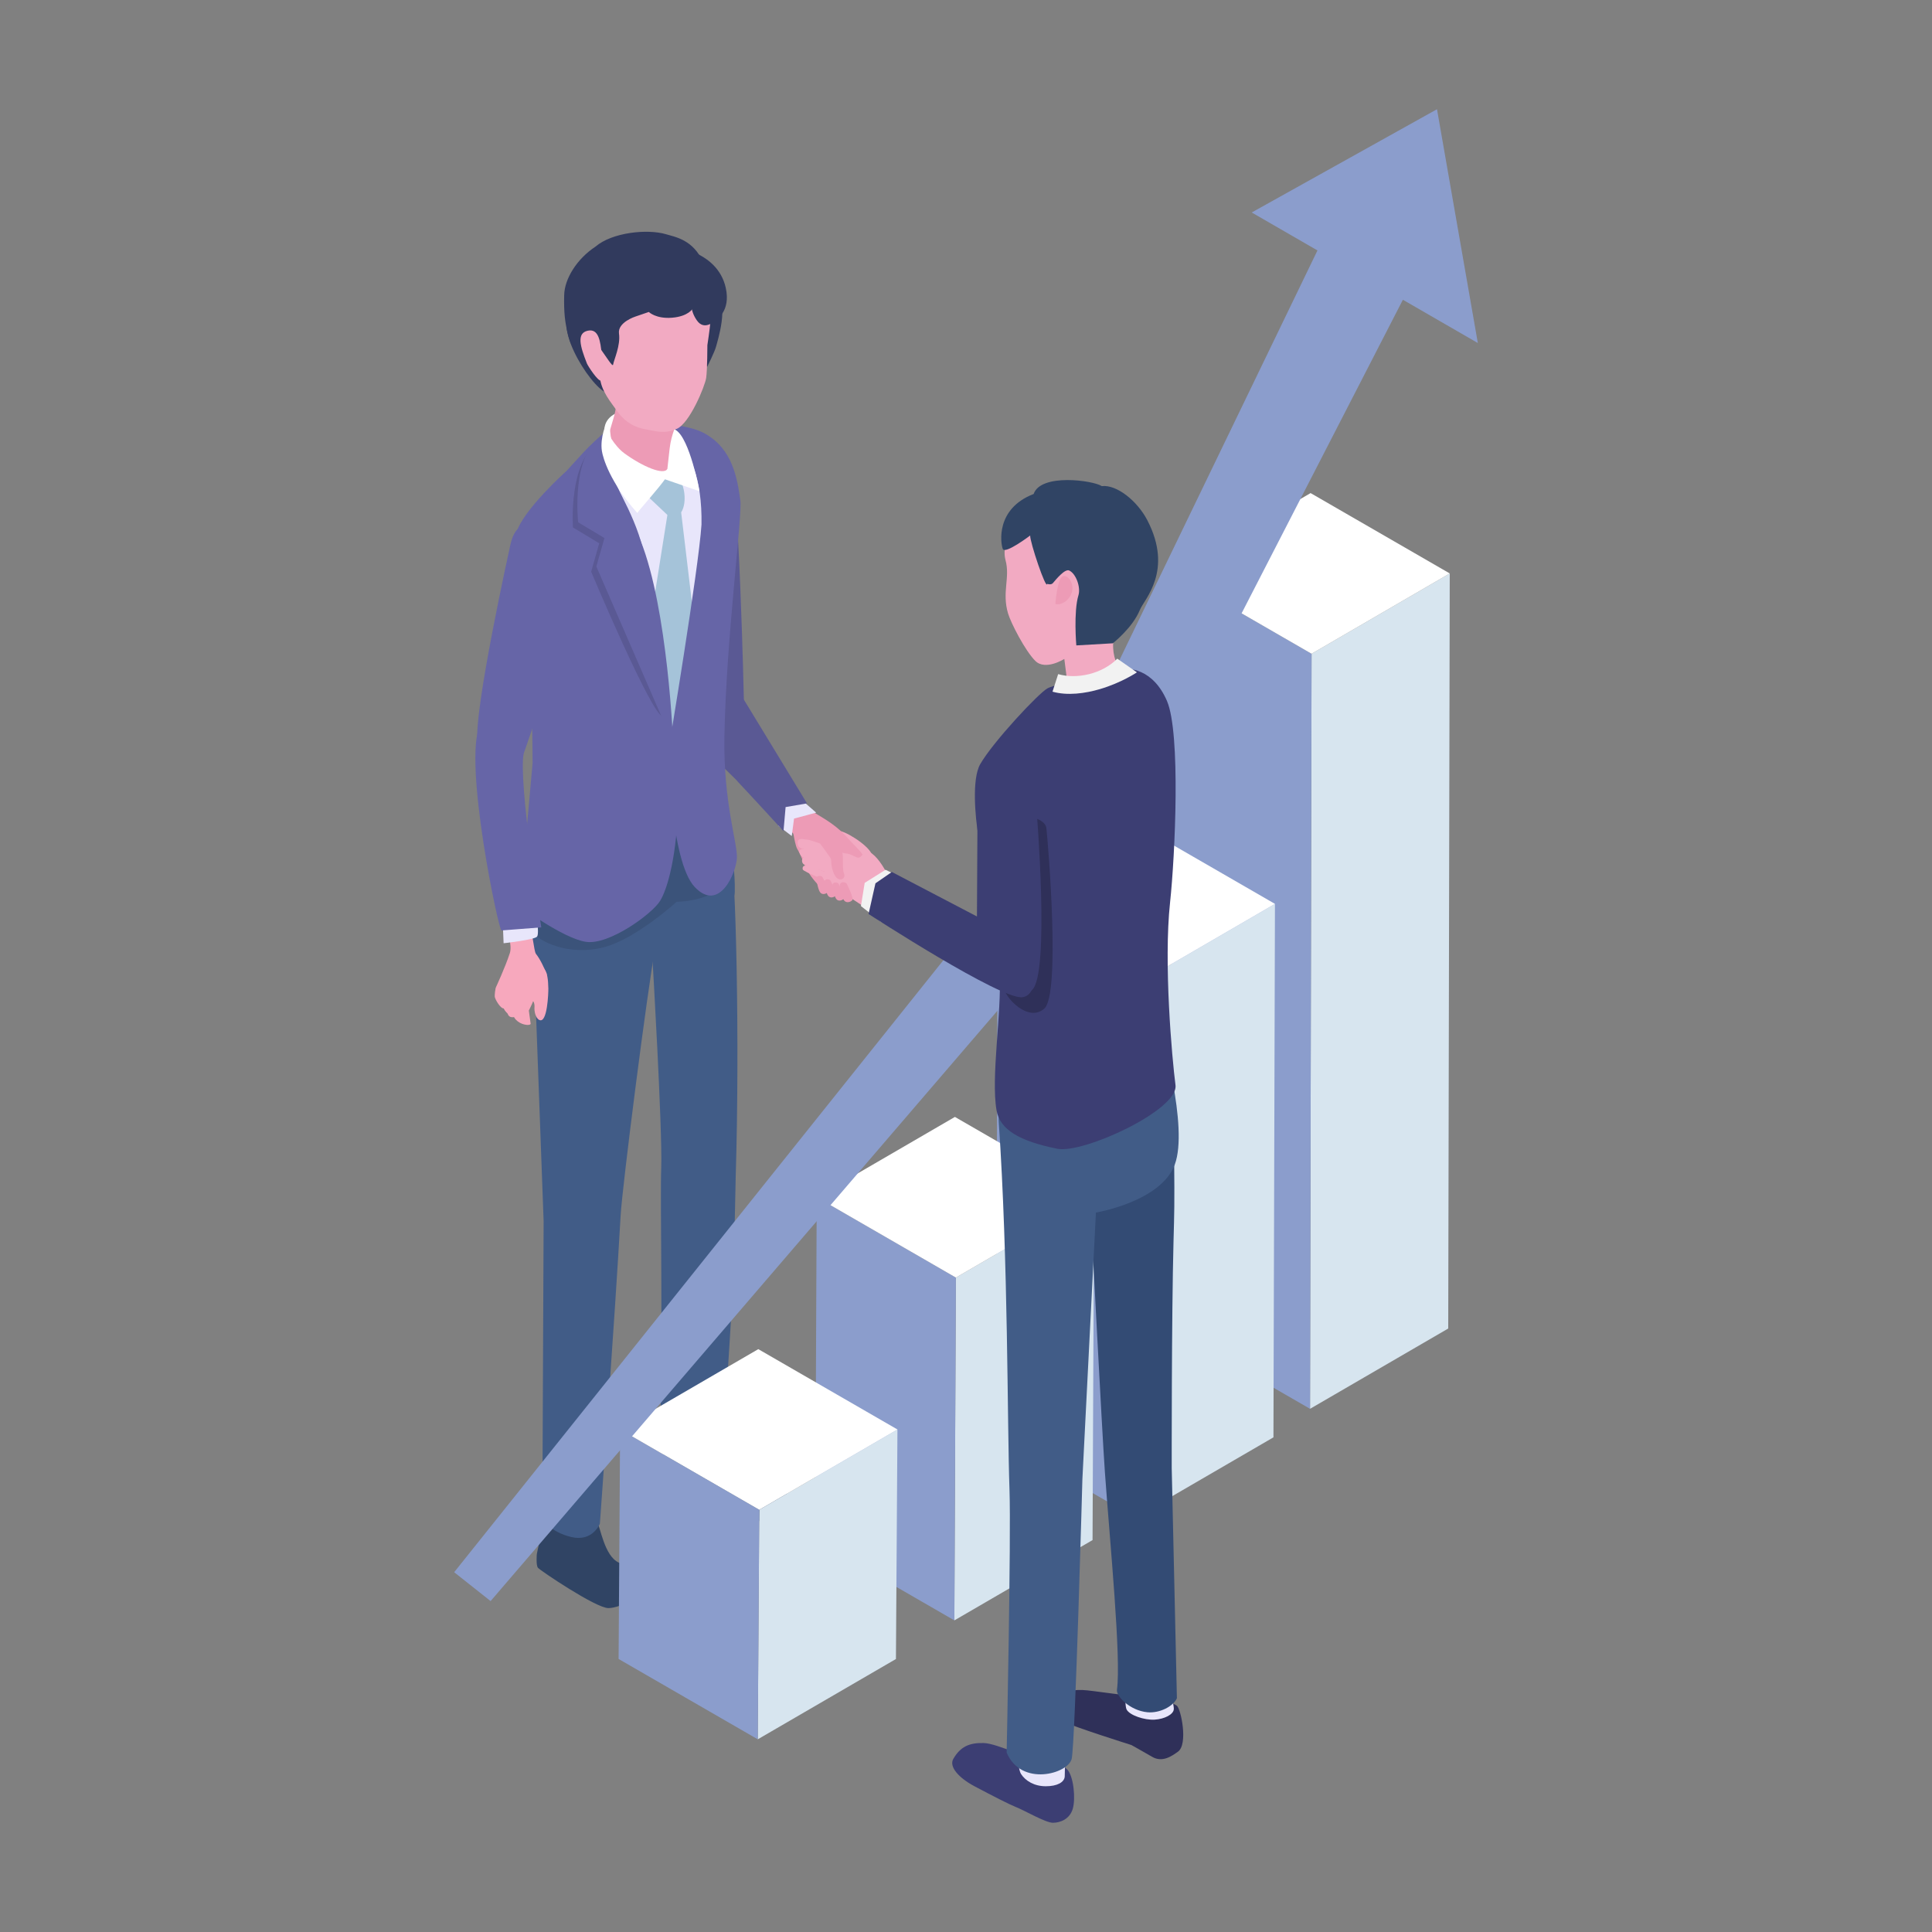 <?xml version="1.0" encoding="UTF-8"?><svg id="a" xmlns="http://www.w3.org/2000/svg" width="234" height="234" viewBox="0 0 234 234"><rect x="0" y="0" width="234" height="234" fill="#808080" stroke="none"/><defs><style>.b{fill:#3c3e73;}.c{fill:#f2aac2;}.d{fill:#8b9dcc;}.e{fill:#ed9bb6;}.f{fill:#e8e6fb;}.g{fill:#f7a8bd;}.h{fill:#fff;}.i{fill:#5a5994;}.j{fill:#334b74;}.k{fill:#f2f2f2;}.l{fill:#2f3059;}.m{fill:#415c87;}.n{fill:#3b537a;}.o{fill:#d7e5ef;}.p{fill:#304464;}.q{fill:none;opacity:.4;}.r{fill:#313a5d;}.s{fill:#6665a7;}.t{fill:#a5c3d9;}</style></defs><path class="i" d="M88.422,56.164c-1.069-1.553-5.431-2.998-5.431-2.998,0,0-.729,6.898.788,14.221,1.517,7.323-.482,21.932.987,22.937.943.645,5.939,5.656,5.939,5.656l-.606-11.151s-.608-27.111-1.677-28.664Z"/><path class="p" d="M80.439,175.67c-.192.47-.713,4.355-.713,4.355l.902.544s1.281.863,2.258.629c.529-.127.67-.266.941-.309,1.243-.199,2.155,1.58,3.108,2.12.953.54,4.038,1.239,4.936,1.221.897-.018,3.273-1.311,3.518-2.036.278-.821-.025-2.503-2.517-2.817-1.718.293-6.246-3.992-6.246-3.992l-4.132-.986-2.054,1.272Z"/><path class="m" d="M79.023,116.056s8.743-14.843,9.428-13.087c.685,1.755,1.15,23.487.66,39.401-.008.271-.204,10.701-.349,13.435-.46,8.69-1.198,18.926-1.198,18.926,0,0-.328,2.774-3.375,2.383-3.047-.391-4.259-2.137-4.259-2.137.383-17.144,0-28.966.158-33.556.158-4.59-1.066-25.364-1.066-25.364Z"/><path class="p" d="M66.048,183.94c-.262.438-1.027,4.285-1.027,4.285,0,0-.124,1.365.138,1.666.284.327,7.013,4.879,8.53,4.879s4.533-1.772,4.533-1.772c0,0,.524-1.703,0-2.365-.524-.662-1.669-.618-3.263-1.369-1.78-.804-2.232-4.336-2.639-4.912-.408-.576-4.044-1.378-4.044-1.378l-2.227.966Z"/><path class="m" d="M65.843,147.91l-1.171-31.913c4.605-2.519,10.059-4.075,14.727-1.444-1.015,5.484-4.034,29.193-4.227,32.644-.664,11.901-2.515,37.344-2.515,37.344,0,0-.855,2.231-3.441,1.625-2.586-.606-3.531-2.167-3.531-2.167l.158-36.089Z"/><path class="m" d="M64.404,100.341l16.056-6.548,7.036,2.311s1.604,7.659,1.5,11.865c-.104,4.206-10.462,8.272-10.462,8.272,0,0-13.067,1.257-13.863-.244-.795-1.501-.268-15.655-.268-15.655Z"/><path class="n" d="M66.224,108.34s8.324-6.789,14.741-8.014c4.091-.781,7.375,3.065,7.335,4.702-.104,4.206-6.347,4.194-6.347,4.194,0,0-4.81,4.397-8.665,5.464-4.507,1.247-8.188-.857-8.616-1.666-.795-1.501,1.552-4.681,1.552-4.681Z"/><path class="f" d="M76.685,51.139c-2.718,1.703-6.617,7.149-6.617,7.149l3.689,43.062,12.008-5.047s2.666-30.44,2.227-33.732c-.439-3.292-2.178-7.689-4.825-8.925-2.647-1.236-3.764-4.21-6.482-2.507Z"/><path class="t" d="M84.037,74.913l-1.536-12.852c.79-1.264.313-3.416-.192-3.988-.44-.498-2.157-2.184-2.157-2.184l-1.641,4.285,2.322,2.195-2.052,12.913.291,15.146,3.89,3.416,3.223-5.388-2.148-13.542Z"/><path class="s" d="M78.725,51.224s4.42.093,6.516,1.213c3.564,1.905,4.049,5.626,4.425,8.112.281,1.856-1.72,16.791-1.928,28.69-.138,7.896,1.591,12.888,1.518,14.65-.073,1.762-2.106,6.707-5.108,3.548-3.002-3.16-3.167-16.7-3.167-16.7,0,0,3.616-21.673,3.983-27.201.193-11.456-6.238-12.312-6.238-12.312Z"/><path class="s" d="M62.569,64.453c.817-2.735,6.044-7.414,6.044-7.414,1.37-1.444,2.477-2.913,4.908-4.908,0,0-.672,1.965-.105,4.166.278,1.083,3.385,5.759,4.406,10.028,1.055,4.411,4.428,26.004,4.311,31.025-.142,6.049-1.216,10.208-2.195,11.781-.979,1.572-6.184,5.372-8.979,4.942-2.795-.43-8.008-4.321-8.008-4.321l1.552-17.304s.015-10.131-.7-16.802c-.241-2.266-2.05-8.457-1.232-11.192Z"/><path class="i" d="M72.568,53.588c-3.763,2.208-3.173,10.298-3.173,10.298l3.182,1.914-.978,3.445s7.281,17.325,8.681,17.558-.001-12.414-3.338-20.725c-2.967-7.389-4.56-10.01-4.374-12.49Z"/><path class="s" d="M72.883,52.857c-3.763,2.208-2.859,10.4-2.859,10.4l3.182,1.914-.978,3.445,9.309,21.44s-.629-16.296-3.966-24.608c-2.967-7.389-4.874-10.112-4.688-12.592Z"/><path class="h" d="M81.845,52.082c1.71,1.035,2.877,7.415,2.877,7.415l-4.303-1.485s-7.771-3.305-7.179-6.326c.219-1.119,1.288-1.783,2.328-1.875,2.108-.187,5.127,1.575,6.278,2.271Z"/><path class="r" d="M86.717,35.383c1.647,1.437.175,5.954.011,6.593-.164.639-1.079,2.457-1.079,2.457,0,0-1.994-2.802-2.029-5.634-.034-2.763,2.572-3.873,3.096-3.415Z"/><path class="r" d="M68.921,37.981c.899-1.385,3.419.454,4.48,1.379,1.647,1.437.636,8.052.636,8.052-.976,1.559-6.859-6.744-5.116-9.431Z"/><path class="e" d="M82.442,50.034c-.524,1.418-1.115,2.478-1.333,4.267-.218,1.789-.349,3.255-.349,3.255,0,0-3.244.057-5.109-.985-1.259-.703-1.849-4.183-1.737-4.578.631-2.234.919-2.563.434-4.473-.212-.835-.154-1.388.095-1.717,1.199-1.588,6.835,2.033,7.999,4.231Z"/><path class="c" d="M78.028,51.96c1.596.291,2.37.627,3.932-.018,1.562-.644,3.435-5.185,3.574-6.19.139-1.005.143-3.953.143-3.953,0,0,.302-1.968.365-2.808.531-6.983-5.383-10.903-11.169-8.87-7.359,2.586-2.379,10.159-2.211,15.449.055,1.732,1.455,3.304,2.079,4.21s1.69,1.889,3.286,2.179Z"/><path class="r" d="M68.333,35.748c.042-2.001,1.549-4.402,3.795-5.88,1.998-1.72,6.276-2.173,8.548-1.496,1.136.339,3.289.672,4.486,3.394,1.197,2.722-1.276,5.626-1.276,5.626,0,0-.52.928-2.481,1.089-1.96.161-2.821-.695-2.821-.695l-1.608.55s-2.196.692-2.004,2.067c.202,1.441-.605,3.134-.715,3.766s-2.85-4.72-2.913-2.489c-.536.135-1.63,2.16-2.477-.914-.476-1.728-.576-3.016-.534-5.017Z"/><path class="r" d="M83.963,30.517c-1.686-.7-1.962,1.23-2.712,2.263l2.571,3.604s-.385,1.019.577,2.416c.962,1.396,2.313-.071,2.313-.071,0,0,1.828-.986,1.191-3.865-.52-2.349-2.254-3.647-3.94-4.347Z"/><path class="c" d="M71.182,40.056c-1.347.302-.947,1.822-.085,3.993.092.233,1.333,2.2,1.734,2.055.585-.211.086-2.84.044-3.235-.159-1.492-.347-3.115-1.694-2.813Z"/><path class="h" d="M73.414,51.604c.076-.583-.773,1.37-.512,3.032.131.837.975,3.795,4.29,7.495.164-.312,2.534-2.893,3.546-4.356.421-.608.09-.985.09-.985-.404.804-2.965-.247-5.216-1.894-1.147-.839-2.274-2.71-2.198-3.293Z"/><polygon class="o" points="175.59 69.453 175.407 160.908 158.67 170.634 158.853 79.18 175.59 69.453"/><polygon class="d" points="158.853 79.18 158.67 170.634 141.816 160.903 141.999 69.448 158.853 79.18"/><polygon class="h" points="175.59 69.453 158.853 79.18 141.999 69.448 158.736 59.722 175.59 69.453"/><polygon class="o" points="154.42 109.476 154.237 174.088 137.5 183.815 137.683 119.202 154.42 109.476"/><polygon class="d" points="137.683 119.202 137.5 183.815 120.645 174.083 120.828 109.471 137.683 119.202"/><polygon class="h" points="154.42 109.476 137.683 119.202 120.828 109.471 137.565 99.745 154.42 109.476"/><polygon class="o" points="132.511 145.01 132.327 186.532 115.591 196.258 115.774 154.736 132.511 145.01"/><polygon class="d" points="115.774 154.736 115.591 196.258 98.736 186.528 98.919 145.005 115.774 154.736"/><polygon class="h" points="132.511 145.01 115.774 154.736 98.919 145.005 115.656 135.279 132.511 145.01"/><polygon class="o" points="108.697 173.136 108.514 200.937 91.778 210.663 91.961 182.862 108.697 173.136"/><polygon class="d" points="91.961 182.862 91.778 210.663 74.923 200.932 75.106 173.131 91.961 182.862"/><polygon class="h" points="108.697 173.136 91.961 182.862 75.106 173.131 91.843 163.405 108.697 173.136"/><polygon class="d" points="178.992 41.547 174.046 13.229 151.605 25.735 159.568 30.333 123.762 104.411 55.008 190.424 59.42 193.92 132.819 108.425 169.915 36.306 178.992 41.547 178.992 41.547"/><path class="l" d="M139.494,205.353c-.809.418-5.862-.413-7.786-.617-1.642-.174-2.821.081-3.392.894-.571.813-.466,2.414.553,2.918,1.3.643,8.164,2.806,8.164,2.806,0,0,1.285.714,2.528,1.436,1.243.722,2.399-.122,3.114-.633,1.247-.89.362-5.199-.15-5.576-.512-.377-3.031-1.228-3.031-1.228Z"/><path class="f" d="M136.443,207.034c.349.718,2.18,1.321,3.399,1.247,1.22-.074,2.277-.635,2.327-1.256.051-.621-.817-3.437-.766-5.751l-4.969-.08s-.339,5.123.01,5.84Z"/><path class="j" d="M132.106,146.913s10.051-12.662,10.106-6.712c.055,5.951.017,6.592-.078,10.157-.242,9.087-.218,27.465-.218,27.465l.628,27.862c-.43.983-2.092,1.842-3.579,1.699-2.103-.203-3.792-1.936-3.682-2.728.53-3.815-.85-17.808-1.461-26.357-.355-4.971-1.651-30.191-1.716-31.386Z"/><path class="b" d="M126.029,212.945c-1.048.412-5.128-1.788-6.893-1.833-1.768-.045-2.825.46-3.673,1.92-.547.941.647,2.296,2.554,3.31,2.37,1.26,4.296,2.232,4.927,2.479,1.139.444,3.692,1.951,4.58,1.95.888-.001,2.031-.434,2.403-1.678s.108-3.965-.668-4.78c-.775-.815-3.231-1.367-3.231-1.367Z"/><path class="f" d="M123.659,214.853c.546.847,1.608,1.495,3.008,1.494,1.401-0,2.241-.494,2.291-1.175.04-.538.077-6.035.077-6.035l-5.976.01s.054,4.86.6,5.707Z"/><path class="m" d="M120.959,135.776c-.406-5.901,17.361-16.783,19.12-12.412.632,1.571,3.882,13.158,2.212,17.675-1.67,4.517-9.555,5.825-9.555,5.825l-1.639,32.294s-.871,32.077-1.298,33.875c-.427,1.798-6.114,3.422-7.876-.768,0,0,.55-26.005.345-31.804-.289-8.186-.136-27.602-1.31-44.684Z"/><path class="b" d="M142.373,131.428c.389,3.005-11.181,8.339-14.315,7.708-4.594-.925-6.949-2.319-7.358-4.652-.703-4.013.637-11.896.374-16.547-.605-10.713-2.066-13.518-2.596-16.782-.344-2.13-.799-6.763.239-8.592,1.508-2.656,7.141-8.692,8.195-9.219,1.054-.527,7.773-1.989,8.469-2.204,1.269-.393,4.278-.147,5.958,3.754,1.679,3.901.986,18.745.378,24.393-.794,7.377.229,18.835.656,22.141Z"/><path class="l" d="M126.491,122.153c-1.94,1.74-4.813-1.327-4.947-2.64-.7-6.82-1.134-10.295-.596-17.13.082-1.047.184-2.112.587-3.081.381-.916,5.022-.684,5.202,1.012.256,2.405,1.694,20.099-.246,21.838Z"/><path class="c" d="M137.754,70.904c-.2,1.07-.812,2.72-.812,2.72-3.355,3.444-2.031,6.779-.798,8.199,0,0-1.97.792-4.158,1.019-2.188.227-2.765-.578-2.765-.578l-.313-2.454s-2.282,1.45-3.506.243c-1.224-1.208-2.961-4.581-3.309-5.754-.766-2.577.271-4.318-.303-6.446-.687-2.544,1.787-5.102,3.741-6.87,1.955-1.768,6.252-1.348,8.695-.358,2.125.862,3.548,2.765,3.928,4.312.379,1.546.086,3.391-.398,5.968Z"/><path class="e" d="M128.681,69.827c.629-.331,1.469.844,1.14,1.911-.329,1.068-1.408,1.633-2,1.402,0,0,.231-2.983.859-3.313Z"/><path class="p" d="M138.954,62.994c-1.184-2.279-3.666-4.322-5.509-4.118-1.038-.689-7.387-1.581-8.252.955-4.622,1.784-4.003,5.939-3.744,6.646.259.707,3.323-1.617,3.323-1.617-.041.768,1.945,6.683,2.061,5.857,0,0,.471.169.693-.093.377-.447,1.458-1.779,1.983-1.522.854.419,1.392,2.067,1.115,2.977-.616,2.023-.262,6.092-.262,6.092l4.416-.255s2.401-1.878,3.275-4.032c.535-1.317,4.097-4.74.902-10.889Z"/><path class="k" d="M128.161,81.647c2.24.655,5.347-.019,7.161-1.873l2.381,1.659s-1.866,1.259-4.469,2.027c-1.796.53-3.942.826-5.756.315l.683-2.127Z"/><path class="c" d="M105.636,103.775c.116-.946-2.682-2.833-3.832-3.11-1.15-.277-1.766,1.206-2.313,2.17-.547.963,3.551,2.075,4.005,2.136s2.043-.405,2.14-1.196Z"/><path class="e" d="M104.057,108.315c.64-1.209.783-2.765.825-3.739.042-.975-1.258-1.989-1.979-2.822-.822-.949-1.5-1.514-2.208-2.022-1.001-.718-3.12-1.921-3.12-1.921l-1.904.641-.17,2.243s.54-.015.613.398c.108.608.273,1.416.431,1.692.356.623.635,1.274.853,1.841.599,1.557,1.881,2.717,1.881,2.717,2.032,1.237,4.283,1.91,4.779.974Z"/><path class="c" d="M97.226,102.825c.789-.057,2.814.687,3.14.808.465.372,1.02,1.137.247,1.124-.435-.074-3.071-.858-3.341-.928-.271-.07-.835-.947-.046-1.004Z"/><path class="c" d="M97.439,103.795c.424-.023,1.235.383,1.606.513.332.117,1.558.263,1.877.399.447.395-.009.982-.779.93-.431-.096-2.372-.775-2.723-.912-.351-.137-.407-.817.019-.931Z"/><path class="c" d="M97.653,104.814c.352.039,1.167.317,1.454.475.257.141,2.163.734,2.406.889.314.385.265,1.063-.362.916-.341-.137-3.88-1.507-3.927-1.792-.052-.312.062-.452.428-.488Z"/><path class="c" d="M100.282,102.561c.959.155,1.738.792,2.076.8.786.019,1.396.637,1.723.501.327-.136.731-.877.863-.837,1.871.561,3.372,4.755,3.372,4.755l-2.709,2.68-5.905-3.92.581-3.979Z"/><path class="c" d="M96.654,101.841c.126-.401.888-.144,1.326-.115.111.008,1.922.635,3.569,1.198,0,0-.307,1.099-.592,1.038-.286-.061-3.78-1.147-3.956-1.229-.334-.157-.476-.479-.346-.892Z"/><path class="e" d="M101.927,102.839c.311.733.025,2.346.298,2.962.272.616-.571,1.095-1.071.295-.344-.55-.492-1.374-.491-1.97.001-.27-1.456-2.012-1.424-2.152.686-2.926,2.377.132,2.689.865Z"/><path class="e" d="M102.521,106.982c.128.201.897,1.812.716,2.033-.181.221-.717.431-1.015.028-.298-.403-.484-1.675-.484-1.675-.115-.536.461-.63.783-.386Z"/><path class="e" d="M101.546,106.996c.117.183.817,1.648.651,1.85-.165.201-.652.392-.923.025-.271-.366-.441-1.524-.441-1.524-.104-.488.42-.574.713-.351Z"/><path class="e" d="M100.568,106.617c.117.183.817,1.648.651,1.849-.165.201-.652.392-.923.025s-.441-1.524-.441-1.524c-.104-.488.42-.574.713-.351Z"/><path class="e" d="M99.603,106.204c.117.183.817,1.648.651,1.849-.165.201-.652.392-.923.025-.271-.367-.441-1.524-.441-1.524-.104-.488.42-.574.713-.351Z"/><polygon class="f" points="96.805 96.636 98.854 98.424 96.173 99.145 95.897 101.259 94.291 100.037 94.461 97.077 96.805 96.636"/><polygon class="k" points="108.703 106.047 107.255 105.346 104.73 106.931 104.275 109.742 106.755 111.69 108.703 106.047"/><path class="b" d="M118.417,93.931l7.128,4.152s1.64,19.837-.536,21.812c-2.176,1.974-6.706-4.511-6.706-4.511l.114-21.453Z"/><path class="b" d="M108.024,105.613l16.921,8.849s1.422,5.881-1.074,6.318c-2.496.437-18.673-10.077-18.673-10.077l.835-3.72,1.991-1.37Z"/><path class="i" d="M90.079,84.709l7.665,12.595-2.593.447-.255,2.922s-2.938-3.226-5.428-5.885c-1.366-1.458-1.344-5.459-.838-7.587.417-1.753,1.45-2.491,1.45-2.491Z"/><path class="g" d="M64.051,122.394l.223,1.625s-.111.22-.781.061c-.67-.159-1.532-.753-1.375-1.766.073-.473.595-1.594.821-1.956.379-.607,1.847-.151,1.839.248-.008.4-.727,1.788-.727,1.788Z"/><path class="g" d="M66.209,117.935c-.267-.611-.726-1.69-1.296-2.406-.249-.312-.446-2.935-.731-3.039-.447-.164-2.187.008-2.598.203-.209.1.496,1.739.163,2.757-.574,1.755-1.687,4.138-1.687,4.138,0,0-.061,1.027.524,1.244.424.158.863.378,1.309.472,1.377.29,2.398-.425,3.528-1.195.72-.49.859-1.594.787-2.173Z"/><path class="g" d="M60.984,120.851c-.391,1.194.48,1.891.48,1.891.25.656.739.477,1.322.313,0,0,.415-2.082-.334-2.864-.827-.302-1.324.161-1.468.66Z"/><path class="g" d="M60.92,120.473c-.629.603.395,2.526.604,2.014.221-.54-.021-.626-.041-1.223-.023-.68-.255-.936-.563-.791Z"/><path class="g" d="M61.065,120.533c-.137-.252-.677-.834-.966-.912-.115-.031-.203.962-.175,1.11.073.378.712,1.45,1.103,1.407.392-.043.364-1.004.038-1.605Z"/><path class="g" d="M64.807,116.502c1.13.733,1.563.856,1.607,3.226.009.487-.112,4.311-1.105,3.803-.47-.241-.608-1.119-.575-1.516.088-1.055-.787-1.136-1.205-2.087-.543-1.236.411-2.605,1.278-3.425Z"/><path class="f" d="M64.906,110.209s.452,2.835.144,3.229c-.307.394-4.056.807-4.056.807l-.124-3.135,4.035-.9Z"/><path class="s" d="M58.139,87.836c3.658-.784,4.758-.016,5.299,3.393-.715,3.228,2.12,21.092,2.12,21.092l-4.812.372c-.248.529-4.715-20.48-2.607-24.857Z"/><path class="s" d="M61.831,65.916c1.133-4.931,5.079-.681,6.801,3.146,1.571,3.492-5.194,22.167-5.194,22.167,0,0-2.346.41-5.588-1.225-.585-3.593,3.981-24.088,3.981-24.088Z"/><rect class="q" width="234" height="234"/></svg>